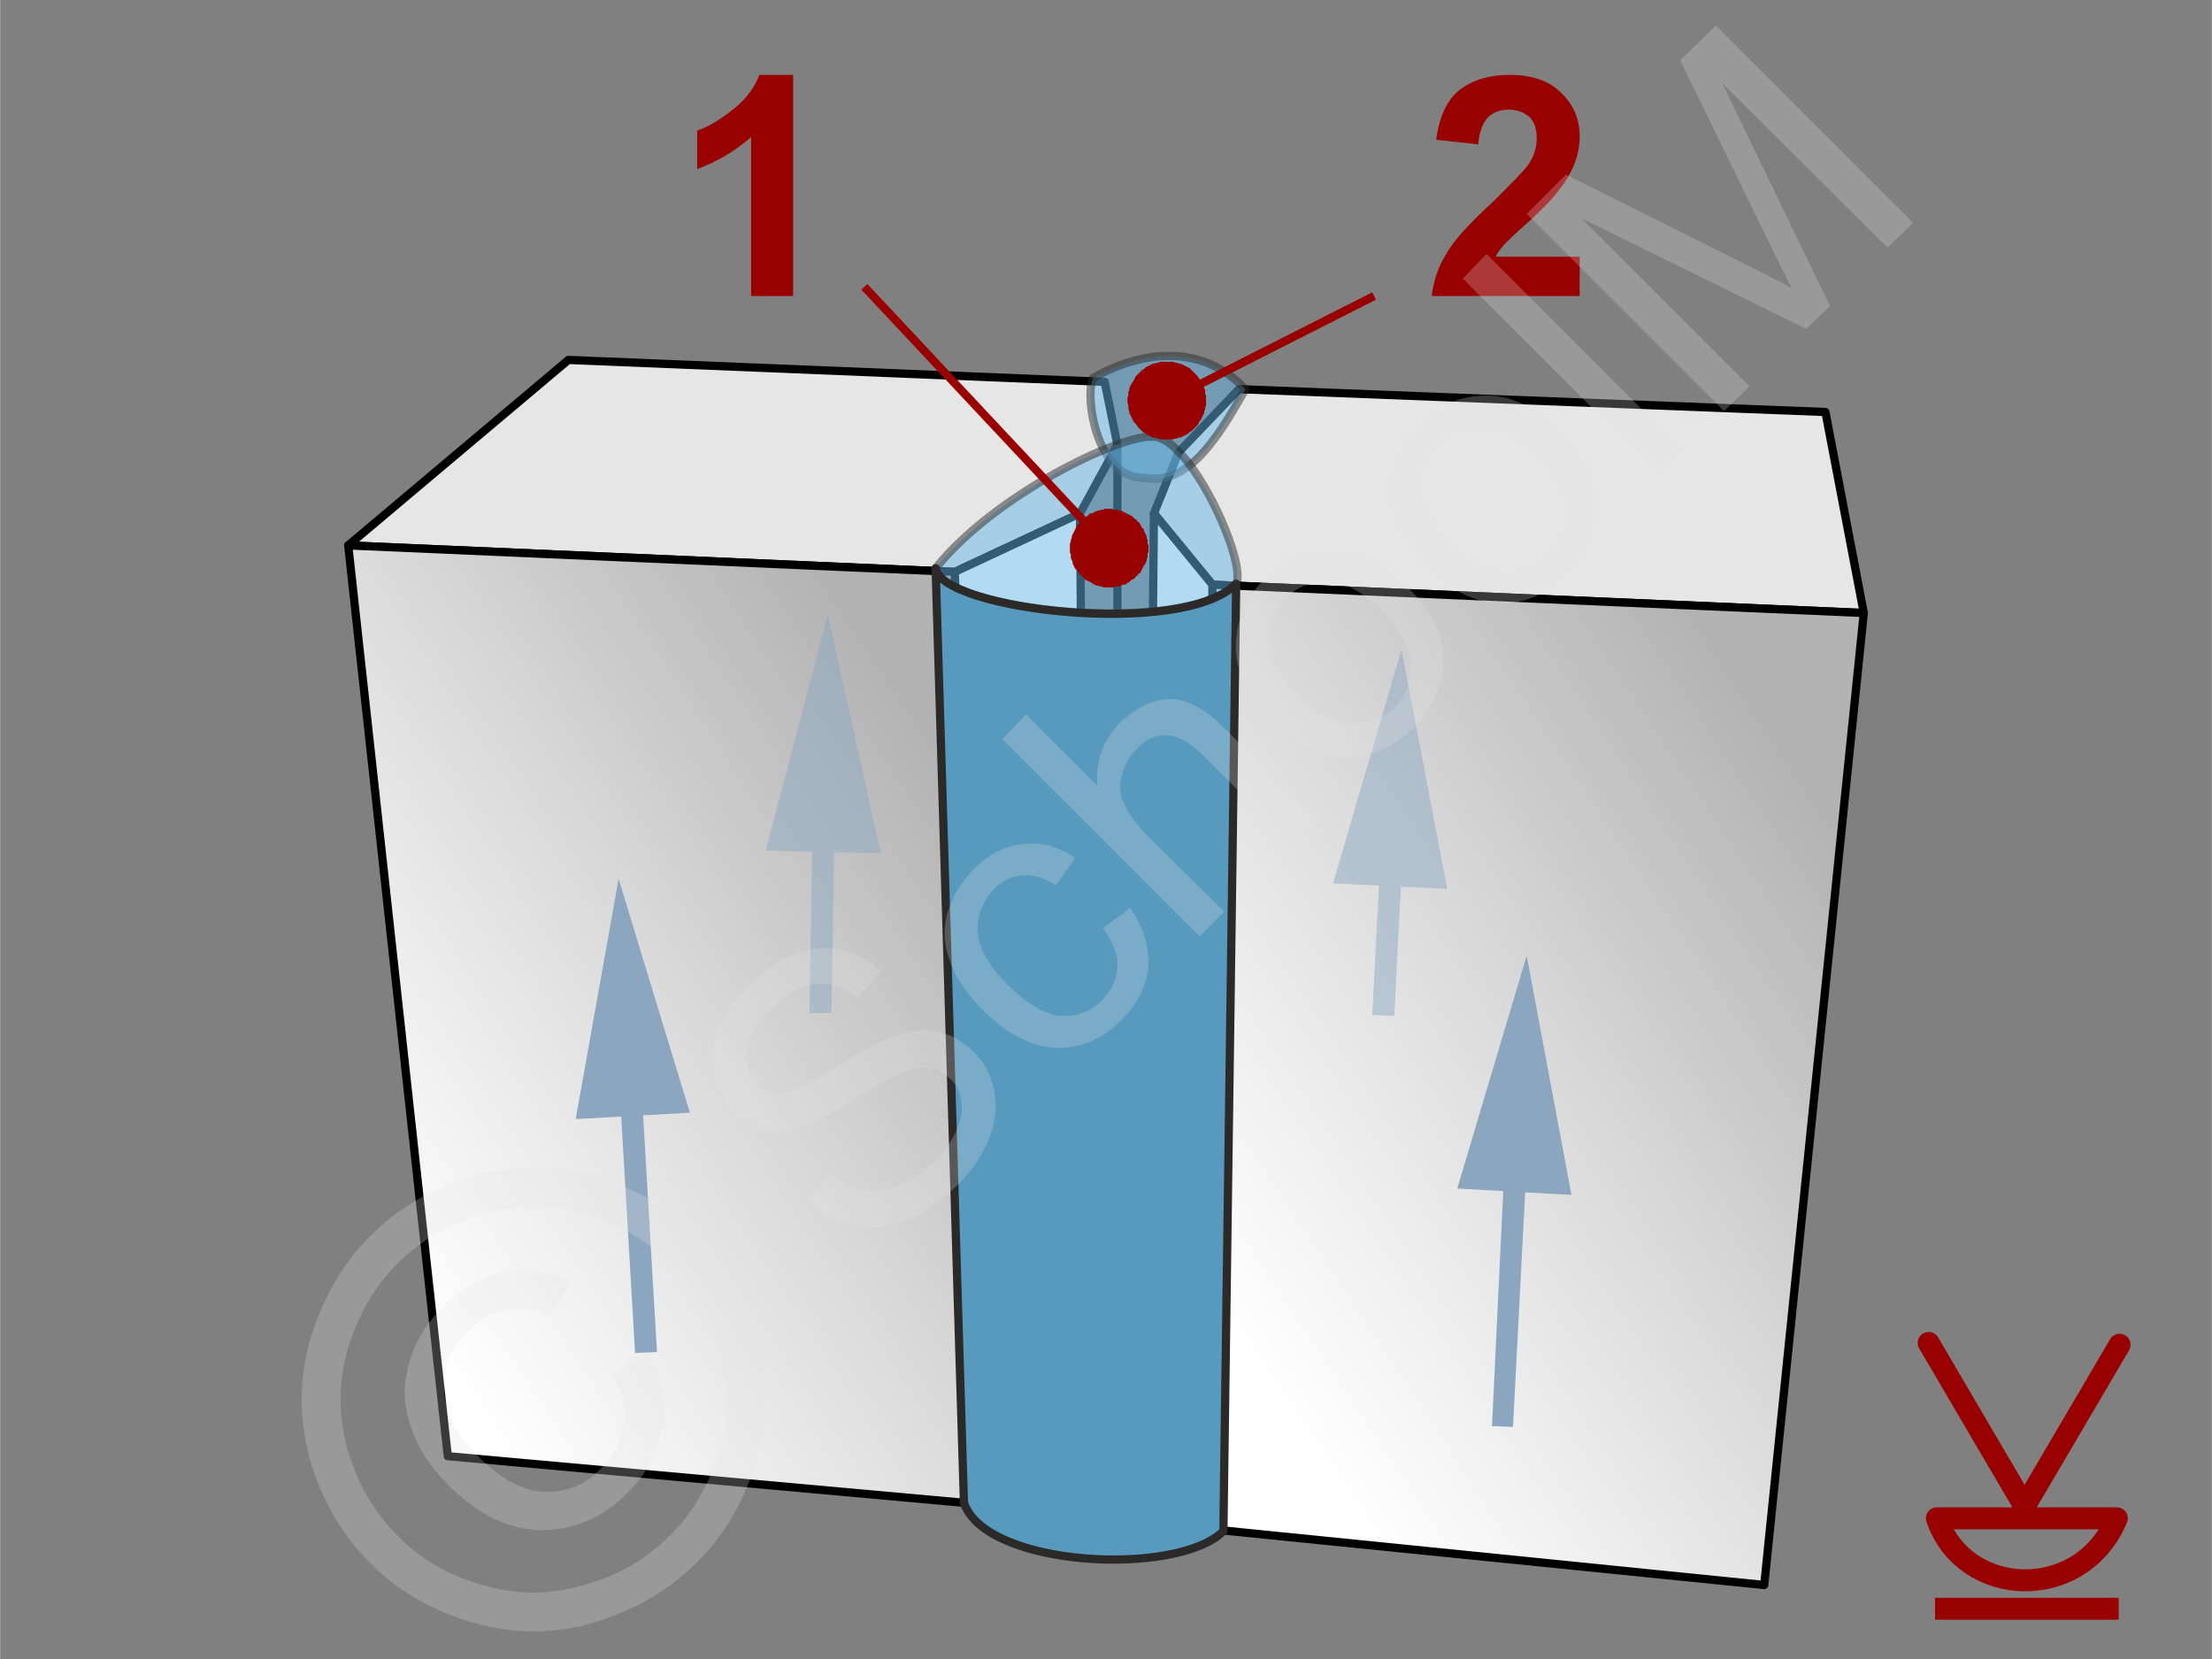<svg xmlns="http://www.w3.org/2000/svg" width="240px" height="180px" style="shape-rendering:geometricPrecision;text-rendering:geometricPrecision;image-rendering:optimizeQuality;fill-rule:evenodd;clip-rule:evenodd" viewBox="0 0 24.21 18.16" xmlns:xlink="http://www.w3.org/1999/xlink"><rect x="0" y="0" width="24.21" height="18.16" fill="#808080" stroke="none"/><defs><linearGradient id="id0" gradientUnits="userSpaceOnUse" x1="13.22" y1="14.23" x2="20.34" y2="9.52"><stop offset="0" style="stop-opacity:1;stop-color:white"/><stop offset="0.541" style="stop-opacity:1;stop-color:#d9d9d9"/><stop offset="1" style="stop-opacity:1;stop-color:#b3b3b3"/></linearGradient><linearGradient id="id1" gradientUnits="userSpaceOnUse" xlink:href="#id0" x1="3.87" y1="13.48" x2="10.71" y2="8.95"/></defs><g id="Ebene_x0020_1"><g id="_725336544"><g><polyline points="12.23,4.87 12.23,14.72 11.91,15.39" style="fill:none;stroke:#000;stroke-width:.09;stroke-miterlimit:22.926"/><polygon points="3.81,5.97 10.45,6.26 11.82,5.62 12.23,4.87 12.09,4.18 6.22,3.94" style="fill:#e6e6e6;stroke:#000;stroke-width:.09;stroke-linecap:round;stroke-linejoin:round;stroke-miterlimit:22.926"/><polygon points="20.4,6.71 13.27,6.4 12.63,5.62 12.9,4.95 13.56,4.26 19.98,4.51" style="fill:#e6e6e6;stroke:#000;stroke-width:.09;stroke-linecap:round;stroke-linejoin:round;stroke-miterlimit:22.926"/><polygon points="10.77,16.47 4.9,15.94 3.81,5.97 10.45,6.26" style="fill:url(#id1);stroke:#000;stroke-width:.09;stroke-linecap:round;stroke-linejoin:round;stroke-miterlimit:22.926"/><polygon points="19.31,17.35 13.16,16.73 13.27,6.4 20.4,6.71" style="fill:url(#id0);stroke:#000;stroke-width:.09;stroke-linecap:round;stroke-linejoin:round;stroke-miterlimit:22.926"/><polygon points="11.91,15.39 10.77,16.47 10.45,6.26 11.82,5.62" style="fill:#fff;fill-rule:nonzero;stroke:#000;stroke-width:.09;stroke-linecap:round;stroke-linejoin:round;stroke-miterlimit:22.926"/><polygon points="12.53,15.51 13.16,16.73 13.27,6.4 12.63,5.62" style="fill:#fff;fill-rule:nonzero;stroke:#000;stroke-width:.09;stroke-linecap:round;stroke-linejoin:round;stroke-miterlimit:22.926"/><path d="M13.63 4.26c-0.47,-0.5 -1.13,-0.43 -1.67,-0.12 -0.09,0.25 0.06,1.11 0.57,1.09 0.45,0.08 0.76,-0.36 1.1,-0.97z" style="fill:#66b8e8;fill-opacity:.502;stroke:#2b2a29;stroke-width:.09;stroke-linejoin:round;stroke-miterlimit:22.926;stroke-opacity:.502"/><path d="M10.24 6.22c0.1,0.48 2.75,0.74 3.29,0.17 0.12,-0.24 -0.51,-1.63 -0.92,-1.61 -0.35,-0.02 -1.72,0.63 -2.37,1.44z" style="fill:#66b8e8;fill-opacity:.502;stroke:#2b2a29;stroke-width:.09;stroke-linejoin:round;stroke-miterlimit:22.926;stroke-opacity:.502"/><path d="M10.24 6.22c0.05,0.45 2.7,0.77 3.29,0.17l-0.14 10.37c-0.5,0.5 -2.6,0.4 -2.84,-0.31l-0.31 -10.23z" style="fill:#579abe;stroke:#2b2a29;stroke-width:.09;stroke-linejoin:round;stroke-miterlimit:22.926"/><path d="M8.68 3.24l-0.46 0 0 -1.74c-0.17,0.15 -0.37,0.27 -0.59,0.35l0 -0.42c0.12,-0.04 0.25,-0.12 0.39,-0.23 0.14,-0.11 0.24,-0.24 0.29,-0.38l0.37 0 0 2.42z" style="fill:#900;fill-rule:nonzero"/><path d="M17.29 2.81l0 0.43 -1.62 0c0.02,-0.16 0.07,-0.32 0.16,-0.46 0.08,-0.15 0.26,-0.34 0.52,-0.58 0.2,-0.2 0.33,-0.33 0.38,-0.4 0.06,-0.09 0.09,-0.19 0.09,-0.28 0,-0.1 -0.02,-0.18 -0.08,-0.24 -0.06,-0.05 -0.13,-0.08 -0.23,-0.08 -0.09,0 -0.17,0.03 -0.23,0.09 -0.05,0.06 -0.09,0.15 -0.1,0.29l-0.46 -0.05c0.03,-0.25 0.12,-0.44 0.26,-0.55 0.15,-0.11 0.33,-0.16 0.54,-0.16 0.24,0 0.43,0.06 0.56,0.19 0.14,0.13 0.21,0.29 0.21,0.48 0,0.11 -0.02,0.21 -0.06,0.31 -0.04,0.1 -0.1,0.2 -0.19,0.31 -0.05,0.07 -0.15,0.17 -0.3,0.31 -0.15,0.13 -0.24,0.22 -0.28,0.26 -0.04,0.05 -0.07,0.09 -0.09,0.13l0.92 0z" style="fill:#900;fill-rule:nonzero"/><g><line x1="9.46" y1="3.14" x2="12.14" y2="6" style="fill:none;fill-rule:nonzero;stroke:#900;stroke-width:.09;stroke-miterlimit:22.926"/><polygon id="1" points="12.45,5.71 12.45,5.71 12.47,5.72 12.48,5.74 12.49,5.76 12.5,5.78 12.52,5.79 12.52,5.81 12.53,5.83 12.54,5.85 12.55,5.87 12.55,5.89 12.56,5.91 12.56,5.93 12.56,5.95 12.57,5.97 12.57,5.99 12.57,6.01 12.57,6.04 12.56,6.06 12.56,6.08 12.56,6.1 12.55,6.12 12.55,6.14 12.54,6.16 12.53,6.18 12.52,6.19 12.51,6.21 12.5,6.23 12.49,6.25 12.48,6.27 12.46,6.28 12.45,6.3 12.43,6.31 12.43,6.31 12.42,6.33 12.4,6.34 12.38,6.35 12.36,6.37 12.34,6.38 12.33,6.39 12.31,6.4 12.29,6.4 12.27,6.41 12.25,6.42 12.23,6.42 12.21,6.42 12.19,6.43 12.17,6.43 12.15,6.43 12.12,6.43 12.1,6.43 12.08,6.43 12.06,6.42 12.04,6.42 12.02,6.41 12,6.41 11.98,6.4 11.96,6.39 11.95,6.38 11.93,6.37 11.91,6.36 11.89,6.35 11.87,6.34 11.86,6.32 11.84,6.31 11.83,6.29 11.83,6.29 11.81,6.28 11.8,6.26 11.79,6.24 11.77,6.23 11.76,6.21 11.75,6.19 11.74,6.17 11.74,6.15 11.73,6.13 11.72,6.11 11.72,6.09 11.72,6.07 11.71,6.05 11.71,6.03 11.71,6.01 11.71,5.99 11.71,5.97 11.71,5.95 11.72,5.93 11.72,5.91 11.73,5.89 11.73,5.87 11.74,5.85 11.75,5.83 11.76,5.81 11.77,5.79 11.78,5.77 11.79,5.75 11.8,5.74 11.82,5.72 11.83,5.7 11.85,5.69 11.85,5.69 11.86,5.67 11.88,5.66 11.9,5.65 11.91,5.64 11.93,5.62 11.95,5.62 11.97,5.61 11.99,5.6 12.01,5.59 12.03,5.59 12.05,5.58 12.07,5.58 12.09,5.57 12.11,5.57 12.13,5.57 12.15,5.57 12.17,5.57 12.19,5.58 12.21,5.58 12.23,5.58 12.25,5.59 12.27,5.59 12.29,5.6 12.31,5.61 12.33,5.62 12.35,5.63 12.37,5.64 12.39,5.65 12.4,5.66 12.42,5.68 12.44,5.69" style="fill:#900"/></g><g><line x1="15.04" y1="3.24" x2="12.77" y2="4.39" style="fill:none;fill-rule:nonzero;stroke:#900;stroke-width:.09;stroke-miterlimit:22.926"/><polygon id="1" points="12.96,4.77 12.96,4.77 12.94,4.78 12.92,4.79 12.9,4.79 12.88,4.8 12.86,4.8 12.84,4.81 12.82,4.81 12.8,4.81 12.78,4.81 12.76,4.81 12.74,4.81 12.72,4.81 12.7,4.81 12.68,4.8 12.66,4.8 12.64,4.79 12.62,4.79 12.6,4.78 12.58,4.77 12.56,4.76 12.54,4.75 12.53,4.74 12.51,4.73 12.49,4.71 12.48,4.7 12.46,4.68 12.45,4.67 12.44,4.65 12.42,4.63 12.41,4.62 12.4,4.6 12.39,4.58 12.39,4.58 12.38,4.56 12.37,4.54 12.36,4.52 12.36,4.5 12.35,4.48 12.35,4.46 12.35,4.44 12.34,4.41 12.34,4.39 12.34,4.37 12.34,4.35 12.35,4.33 12.35,4.31 12.35,4.29 12.36,4.27 12.36,4.25 12.37,4.23 12.38,4.21 12.39,4.19 12.4,4.18 12.41,4.16 12.42,4.14 12.43,4.12 12.44,4.11 12.46,4.09 12.47,4.08 12.49,4.06 12.5,4.05 12.52,4.04 12.54,4.02 12.56,4.01 12.58,4 12.58,4 12.6,3.99 12.62,3.98 12.64,3.98 12.66,3.97 12.68,3.97 12.7,3.96 12.72,3.96 12.74,3.96 12.76,3.96 12.78,3.96 12.8,3.96 12.82,3.96 12.84,3.96 12.86,3.97 12.88,3.97 12.9,3.98 12.92,3.98 12.94,3.99 12.96,4 12.98,4.01 13,4.02 13.02,4.03 13.03,4.04 13.05,4.06 13.06,4.07 13.08,4.09 13.09,4.1 13.11,4.12 13.12,4.14 13.13,4.15 13.14,4.17 13.15,4.19 13.15,4.19 13.16,4.21 13.17,4.23 13.18,4.25 13.19,4.27 13.19,4.29 13.19,4.31 13.2,4.33 13.2,4.36 13.2,4.38 13.2,4.4 13.2,4.42 13.2,4.44 13.19,4.46 13.19,4.48 13.18,4.5 13.18,4.52 13.17,4.54 13.16,4.56 13.15,4.58 13.15,4.59 13.13,4.61 13.12,4.63 13.11,4.65 13.1,4.66 13.08,4.68 13.07,4.69 13.05,4.71 13.04,4.72 13.02,4.73 13,4.75 12.98,4.76" style="fill:#900"/></g><g id="_725339760"><g><g><path d="M16.7 12.92l-0.14 2.7 -0.23 -0.01 0.13 -2.71 0.24 0.02zm0.01 -2.46l0.49 2.62 -1.25 -0.07 0.76 -2.55z" style="fill:#8ca6c0;fill-rule:nonzero"/></g><g><path d="M7.03 12.07l0.16 2.73 -0.24 0.01 -0.16 -2.73 0.24 -0.01zm-0.26 -2.45l0.78 2.56 -1.25 0.07 0.47 -2.63z" style="fill:#8ca6c0;fill-rule:nonzero"/></g></g><g><path d="M15.34 9.57l-0.08 1.55 -0.24 -0.01 0.08 -1.55 0.24 0.01zm0 -2.46l0.5 2.62 -1.25 -0.06 0.75 -2.56z" style="fill:#8ca6c0;fill-rule:nonzero;fill-opacity:.502"/></g><g><path d="M9.13 9.19l-0.03 1.9 -0.24 0 0.03 -1.9 0.24 0zm-0.07 -2.46l0.58 2.61 -1.26 -0.03 0.68 -2.58z" style="fill:#8ca6c0;fill-rule:nonzero;fill-opacity:.502"/></g></g></g><g><g><line x1="21.18" y1="17.61" x2="23.19" y2="17.61" style="fill:none;stroke:#900;stroke-width:.24;stroke-miterlimit:22.926"/><path d="M23.17 16.62l-1.97 0c0.3,0.88 1.58,0.93 1.97,0z" style="fill:none;stroke:#900;stroke-width:.24;stroke-linecap:square;stroke-linejoin:round;stroke-miterlimit:22.926"/><polyline points="21.11,14.7 22.16,16.49 23.2,14.72" style="fill:none;stroke:#900;stroke-width:.24;stroke-linecap:round;stroke-linejoin:bevel;stroke-miterlimit:22.926"/></g><g><polygon points="0,0 24.21,0 24.21,18.16 0,18.16" style="fill:none"/><g><path d="M8.85 13.14l0.24 -0.29c0.12,0.1 0.24,0.16 0.36,0.18 0.11,0.02 0.24,0 0.38,-0.05 0.15,-0.06 0.28,-0.15 0.4,-0.27 0.11,-0.11 0.19,-0.22 0.24,-0.34 0.05,-0.11 0.07,-0.22 0.05,-0.32 -0.01,-0.09 -0.05,-0.18 -0.12,-0.24 -0.07,-0.07 -0.15,-0.11 -0.24,-0.12 -0.09,-0.01 -0.19,0.01 -0.32,0.07 -0.08,0.03 -0.24,0.12 -0.49,0.28 -0.25,0.15 -0.43,0.24 -0.55,0.28 -0.16,0.05 -0.3,0.06 -0.43,0.03 -0.14,-0.03 -0.25,-0.1 -0.35,-0.2 -0.11,-0.11 -0.18,-0.24 -0.21,-0.4 -0.04,-0.15 -0.02,-0.31 0.05,-0.48 0.07,-0.17 0.18,-0.33 0.33,-0.47 0.16,-0.16 0.32,-0.28 0.5,-0.35 0.17,-0.07 0.34,-0.09 0.51,-0.06 0.16,0.04 0.31,0.12 0.44,0.24l-0.25 0.29c-0.15,-0.12 -0.3,-0.17 -0.46,-0.15 -0.15,0.01 -0.31,0.1 -0.48,0.27 -0.17,0.17 -0.27,0.33 -0.28,0.47 -0.02,0.14 0.02,0.26 0.11,0.35 0.07,0.08 0.17,0.11 0.27,0.11 0.11,-0.01 0.3,-0.1 0.59,-0.28 0.28,-0.18 0.49,-0.29 0.62,-0.34 0.18,-0.07 0.35,-0.09 0.49,-0.06 0.15,0.03 0.28,0.1 0.4,0.22 0.12,0.11 0.19,0.25 0.23,0.42 0.03,0.17 0.02,0.34 -0.05,0.52 -0.07,0.18 -0.18,0.35 -0.33,0.5 -0.2,0.2 -0.39,0.33 -0.58,0.41 -0.19,0.07 -0.38,0.09 -0.57,0.05 -0.19,-0.04 -0.36,-0.13 -0.5,-0.27zm3.22 -2.98l0.3 -0.22c0.14,0.2 0.21,0.42 0.2,0.64 -0.02,0.21 -0.12,0.41 -0.29,0.58 -0.21,0.21 -0.45,0.32 -0.72,0.31 -0.27,-0.01 -0.54,-0.15 -0.8,-0.41 -0.17,-0.17 -0.29,-0.34 -0.36,-0.53 -0.07,-0.18 -0.08,-0.36 -0.03,-0.54 0.05,-0.17 0.15,-0.33 0.28,-0.47 0.17,-0.17 0.35,-0.26 0.55,-0.28 0.19,-0.03 0.38,0.03 0.57,0.15l-0.21 0.3c-0.13,-0.08 -0.26,-0.12 -0.37,-0.11 -0.12,0.01 -0.22,0.06 -0.31,0.15 -0.13,0.14 -0.19,0.29 -0.18,0.47 0.01,0.18 0.12,0.37 0.33,0.58 0.21,0.21 0.4,0.32 0.57,0.34 0.18,0.01 0.33,-0.04 0.46,-0.17 0.11,-0.11 0.16,-0.23 0.17,-0.36 0.01,-0.14 -0.05,-0.28 -0.16,-0.43zm1.06 0.09l-2.16 -2.16 0.26 -0.27 0.78 0.78c-0.02,-0.27 0.06,-0.5 0.25,-0.69 0.12,-0.11 0.24,-0.19 0.37,-0.23 0.13,-0.04 0.26,-0.04 0.37,0.01 0.12,0.04 0.26,0.14 0.41,0.29l0.99 1 -0.26 0.26 -0.99 -0.99c-0.14,-0.13 -0.26,-0.2 -0.38,-0.2 -0.12,-0.01 -0.23,0.04 -0.33,0.15 -0.08,0.08 -0.13,0.17 -0.16,0.28 -0.03,0.11 -0.03,0.21 0.02,0.31 0.04,0.1 0.12,0.21 0.24,0.34l0.86 0.85 -0.27 0.27zm0.8 -2.37c-0.29,-0.29 -0.43,-0.58 -0.4,-0.88 0.02,-0.25 0.12,-0.48 0.32,-0.67 0.21,-0.22 0.46,-0.32 0.74,-0.32 0.27,0.01 0.54,0.13 0.78,0.38 0.21,0.2 0.33,0.39 0.39,0.57 0.05,0.17 0.06,0.35 0,0.53 -0.05,0.18 -0.14,0.34 -0.28,0.47 -0.22,0.22 -0.47,0.33 -0.74,0.33 -0.28,-0.01 -0.55,-0.14 -0.81,-0.41zm0.27 -0.27c0.2,0.2 0.39,0.31 0.58,0.32 0.19,0.01 0.35,-0.05 0.48,-0.18 0.13,-0.14 0.19,-0.3 0.18,-0.48 -0.01,-0.19 -0.12,-0.39 -0.32,-0.59 -0.2,-0.2 -0.39,-0.3 -0.57,-0.31 -0.19,-0.01 -0.35,0.05 -0.48,0.18 -0.14,0.13 -0.2,0.29 -0.19,0.48 0.01,0.19 0.12,0.38 0.32,0.58zm1.41 -1.41c-0.29,-0.29 -0.42,-0.58 -0.4,-0.88 0.02,-0.26 0.12,-0.48 0.32,-0.67 0.21,-0.22 0.46,-0.32 0.74,-0.32 0.28,0 0.54,0.13 0.79,0.38 0.2,0.2 0.33,0.39 0.38,0.56 0.06,0.18 0.06,0.36 0,0.54 -0.05,0.18 -0.14,0.34 -0.28,0.47 -0.22,0.22 -0.47,0.33 -0.74,0.32 -0.28,0 -0.55,-0.14 -0.81,-0.4zm0.27 -0.27c0.2,0.2 0.4,0.31 0.58,0.32 0.19,0.01 0.35,-0.05 0.48,-0.19 0.14,-0.13 0.2,-0.29 0.18,-0.48 -0.01,-0.18 -0.12,-0.38 -0.32,-0.58 -0.19,-0.2 -0.39,-0.3 -0.57,-0.31 -0.19,-0.01 -0.35,0.05 -0.48,0.18 -0.13,0.13 -0.2,0.29 -0.18,0.48 0.01,0.19 0.11,0.38 0.31,0.58zm2.29 -0.72l-2.16 -2.16 0.26 -0.27 2.16 2.16 -0.26 0.27zm0.7 -0.71l-2.16 -2.16 0.43 -0.43 2.04 1.02c0.19,0.1 0.33,0.17 0.43,0.22 -0.06,-0.11 -0.13,-0.26 -0.23,-0.46l-0.99 -2.03 0.39 -0.38 2.16 2.16 -0.28 0.27 -1.81 -1.8 1.18 2.44 -0.26 0.25 -2.46 -1.21 1.84 1.84 -0.28 0.27z" style="fill:#e6e6e6;fill-rule:nonzero;fill-opacity:.251"/><path d="M4.05 13.53c0.3,-0.3 0.67,-0.52 1.11,-0.65 0.44,-0.13 0.89,-0.13 1.33,-0.01 0.45,0.13 0.83,0.35 1.14,0.66 0.31,0.31 0.52,0.68 0.65,1.12 0.13,0.45 0.13,0.89 0,1.33 -0.13,0.44 -0.34,0.81 -0.65,1.12 -0.31,0.31 -0.69,0.53 -1.13,0.66 -0.44,0.13 -0.88,0.13 -1.33,0 -0.44,-0.13 -0.81,-0.34 -1.12,-0.65 -0.31,-0.31 -0.53,-0.69 -0.66,-1.14 -0.12,-0.45 -0.12,-0.89 0.01,-1.33 0.14,-0.44 0.35,-0.81 0.65,-1.11zm0.3 0.3c-0.25,0.25 -0.43,0.56 -0.54,0.92 -0.11,0.37 -0.11,0.74 -0.01,1.11 0.11,0.38 0.29,0.69 0.55,0.95 0.25,0.26 0.57,0.44 0.93,0.54 0.37,0.11 0.74,0.11 1.11,0 0.37,-0.1 0.68,-0.28 0.94,-0.54 0.26,-0.26 0.44,-0.57 0.54,-0.94 0.11,-0.37 0.11,-0.74 0,-1.11 -0.1,-0.36 -0.28,-0.68 -0.54,-0.93 -0.26,-0.26 -0.57,-0.44 -0.95,-0.55 -0.37,-0.11 -0.74,-0.1 -1.11,0.01 -0.36,0.11 -0.67,0.29 -0.92,0.54zm2.35 1.2l0.38 -0.2c0.15,0.24 0.21,0.5 0.17,0.77 -0.04,0.27 -0.16,0.52 -0.38,0.74 -0.28,0.28 -0.6,0.41 -0.95,0.41 -0.36,-0.01 -0.69,-0.17 -1.01,-0.49 -0.21,-0.21 -0.35,-0.43 -0.42,-0.66 -0.08,-0.23 -0.08,-0.46 -0.01,-0.69 0.06,-0.22 0.19,-0.43 0.38,-0.62 0.21,-0.21 0.44,-0.33 0.68,-0.37 0.24,-0.04 0.47,0 0.69,0.13l-0.21 0.35c-0.16,-0.07 -0.32,-0.09 -0.48,-0.06 -0.16,0.03 -0.3,0.1 -0.42,0.23 -0.19,0.18 -0.27,0.4 -0.26,0.64 0.01,0.25 0.14,0.5 0.38,0.74 0.24,0.24 0.48,0.37 0.71,0.38 0.24,0.01 0.45,-0.07 0.62,-0.25 0.15,-0.14 0.23,-0.31 0.25,-0.5 0.03,-0.19 -0.01,-0.37 -0.12,-0.55z" style="fill:#e6e6e6;fill-rule:nonzero;fill-opacity:.251"/></g></g></g></g></g></svg>